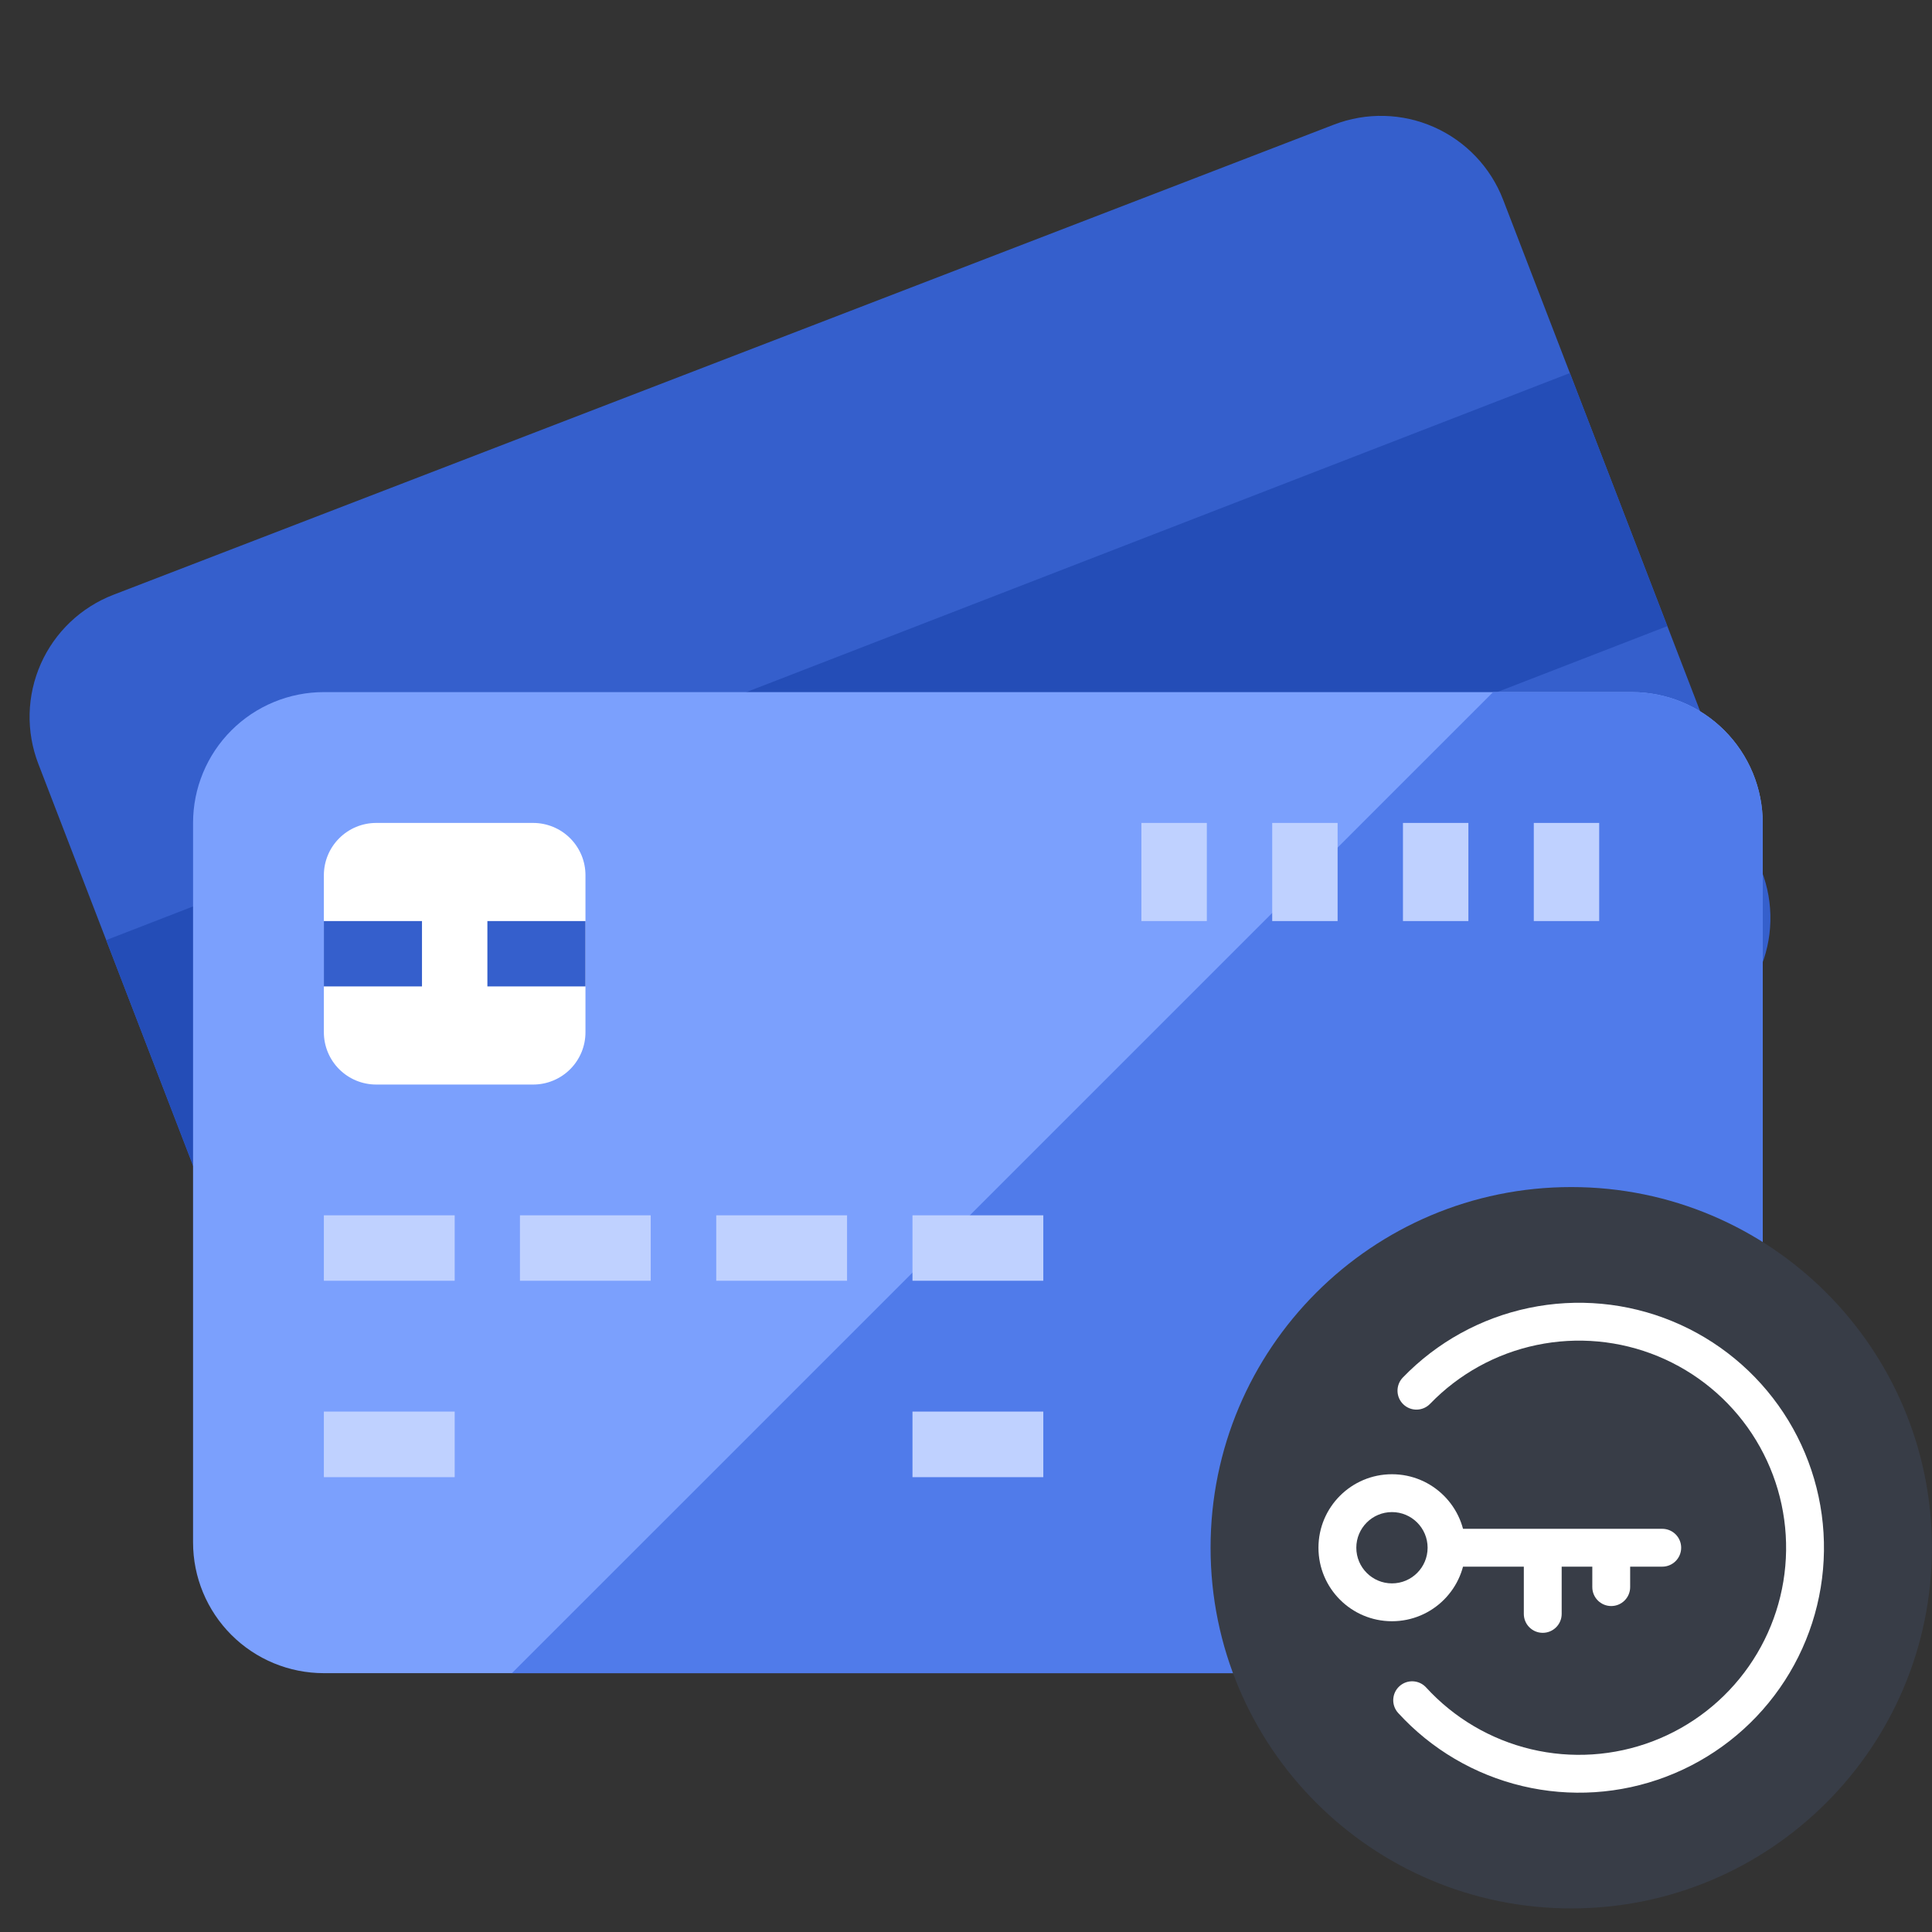 <svg width="81" height="81" viewBox="0 0 81 81" fill="none" xmlns="http://www.w3.org/2000/svg">
<rect x="0" y="0" width="81" height="81" fill="#333333" stroke="none"/>
<g clip-path="url(#clip0)">
<path d="M63.018 8.371L73.859 36.518C74.118 37.19 74.242 37.906 74.224 38.626C74.206 39.346 74.047 40.055 73.755 40.714C73.463 41.372 73.044 41.966 72.522 42.462C72 42.959 71.386 43.347 70.714 43.606L19.536 63.318C18.864 63.577 18.148 63.701 17.428 63.683C16.708 63.665 15.998 63.505 15.34 63.213C14.682 62.921 14.088 62.502 13.591 61.98C13.095 61.458 12.707 60.843 12.448 60.171L1.607 32.025C1.348 31.353 1.224 30.637 1.242 29.917C1.26 29.197 1.42 28.488 1.712 27.829C2.004 27.171 2.423 26.577 2.945 26.081C3.467 25.584 4.082 25.196 4.754 24.937L55.928 5.224C57.286 4.701 58.795 4.739 60.125 5.33C61.454 5.92 62.495 7.014 63.018 8.371Z" fill="#355FCC"/>
<path d="M8.541 50.032L69.903 26.251L65.818 15.641L4.453 39.414L8.541 50.032Z" fill="#244DB7"/>
<path d="M8.094 64.665V34.502C8.094 33.782 8.235 33.069 8.511 32.403C8.786 31.738 9.19 31.133 9.699 30.624C10.208 30.114 10.813 29.71 11.478 29.435C12.144 29.159 12.857 29.017 13.577 29.017H68.418C69.139 29.017 69.852 29.159 70.517 29.435C71.183 29.71 71.787 30.114 72.296 30.624C72.805 31.133 73.209 31.738 73.485 32.403C73.76 33.069 73.902 33.782 73.902 34.502V64.665C73.902 66.12 73.324 67.514 72.296 68.543C71.267 69.571 69.873 70.148 68.418 70.148H13.577C12.123 70.148 10.728 69.571 9.7 68.543C8.671 67.514 8.094 66.12 8.094 64.665Z" fill="#7BA0FD"/>
<path d="M68.419 29.017H62.599L21.461 70.148H68.419C69.874 70.148 71.268 69.571 72.296 68.543C73.325 67.514 73.903 66.12 73.903 64.665V34.502C73.903 33.782 73.761 33.069 73.486 32.403C73.21 31.738 72.806 31.133 72.297 30.624C71.788 30.114 71.183 29.71 70.518 29.435C69.853 29.159 69.139 29.017 68.419 29.017Z" fill="#507BEA"/>
<path d="M13.578 50.953H19.063V53.696H13.578V50.953Z" fill="#BFD1FF"/>
<path d="M13.578 59.181H19.063V61.931H13.578V59.181Z" fill="#BFD1FF"/>
<path d="M38.256 59.181H43.741V61.931H38.256V59.181Z" fill="#BFD1FF"/>
<path d="M21.799 50.953H27.282V53.696H21.799V50.953Z" fill="#BFD1FF"/>
<path d="M30.029 50.953H35.513V53.696H30.029V50.953Z" fill="#BFD1FF"/>
<path d="M38.256 50.953H43.741V53.696H38.256V50.953Z" fill="#BFD1FF"/>
<path d="M64.305 34.502H67.047V38.616H64.305V34.502Z" fill="#BFD1FF"/>
<path d="M58.82 34.502H61.563V38.616H58.82V34.502Z" fill="#BFD1FF"/>
<path d="M53.338 34.502H56.08V38.616H53.338V34.502Z" fill="#BFD1FF"/>
<path d="M47.853 34.502H50.597V38.616H47.853V34.502Z" fill="#BFD1FF"/>
<path d="M13.578 43.276V36.696C13.578 36.114 13.809 35.556 14.221 35.145C14.632 34.733 15.19 34.502 15.772 34.502H22.352C22.641 34.502 22.926 34.559 23.192 34.669C23.459 34.779 23.7 34.94 23.904 35.144C24.108 35.348 24.269 35.59 24.38 35.856C24.49 36.122 24.546 36.407 24.546 36.696V43.276C24.546 43.565 24.49 43.85 24.38 44.116C24.269 44.382 24.108 44.624 23.904 44.828C23.7 45.032 23.459 45.193 23.192 45.303C22.926 45.414 22.641 45.47 22.352 45.47H15.772C15.19 45.47 14.632 45.239 14.221 44.828C13.809 44.416 13.578 43.858 13.578 43.276Z" fill="white"/>
<path d="M13.578 38.616H17.692V41.356H13.578V38.616Z" fill="#355FCC"/>
<path d="M20.434 38.616H24.546V41.356H20.434V38.616Z" fill="#355FCC"/>
<path d="M80.997 64.889C80.997 56.538 74.227 49.768 65.876 49.768C57.524 49.768 50.754 56.538 50.754 64.889C50.754 73.241 57.524 80.011 65.876 80.011C74.227 80.011 80.997 73.241 80.997 64.889Z" fill="#383D47"/>
<path fill-rule="evenodd" clip-rule="evenodd" d="M58.359 63.395C57.534 63.395 56.864 64.064 56.864 64.889C56.864 65.715 57.534 66.384 58.359 66.384C59.184 66.384 59.853 65.715 59.853 64.889C59.853 64.064 59.184 63.395 58.359 63.395ZM55.277 64.889C55.277 63.187 56.657 61.808 58.359 61.808C60.061 61.808 61.441 63.187 61.441 64.889C61.441 66.591 60.061 67.971 58.359 67.971C56.657 67.971 55.277 66.591 55.277 64.889Z" fill="white"/>
<path fill-rule="evenodd" clip-rule="evenodd" d="M60.508 64.889C60.508 64.451 60.863 64.096 61.301 64.096H69.69C70.129 64.096 70.484 64.451 70.484 64.889C70.484 65.328 70.129 65.683 69.69 65.683H61.301C60.863 65.683 60.508 65.328 60.508 64.889Z" fill="white"/>
<path fill-rule="evenodd" clip-rule="evenodd" d="M64.68 64.265C65.119 64.265 65.474 64.621 65.474 65.059V67.664C65.474 68.102 65.119 68.457 64.68 68.457C64.242 68.457 63.887 68.102 63.887 67.664V65.059C63.887 64.621 64.242 64.265 64.68 64.265Z" fill="white"/>
<path fill-rule="evenodd" clip-rule="evenodd" d="M67.551 64.265C67.99 64.265 68.345 64.621 68.345 65.059V66.54C68.345 66.979 67.99 67.334 67.551 67.334C67.113 67.334 66.758 66.979 66.758 66.54V65.059C66.758 64.621 67.113 64.265 67.551 64.265Z" fill="white"/>
<path fill-rule="evenodd" clip-rule="evenodd" d="M69.51 56.861C67.901 56.198 66.129 56.034 64.426 56.39C62.722 56.745 61.165 57.605 59.956 58.857C59.651 59.172 59.149 59.181 58.834 58.876C58.518 58.572 58.51 58.069 58.814 57.754C60.244 56.273 62.086 55.257 64.101 54.836C66.117 54.415 68.212 54.609 70.115 55.394C72.018 56.178 73.641 57.517 74.775 59.235C75.908 60.953 76.499 62.973 76.47 65.031C76.442 67.09 75.796 69.092 74.615 70.778C73.435 72.465 71.775 73.758 69.851 74.489C67.927 75.221 65.827 75.357 63.825 74.881C61.822 74.405 60.009 73.338 58.62 71.818C58.324 71.495 58.347 70.993 58.67 70.697C58.994 70.401 59.496 70.424 59.791 70.748C60.966 72.032 62.499 72.934 64.192 73.337C65.885 73.74 67.66 73.624 69.287 73.006C70.914 72.387 72.317 71.294 73.315 69.868C74.313 68.442 74.859 66.749 74.883 65.009C74.907 63.269 74.408 61.562 73.45 60.109C72.492 58.656 71.119 57.525 69.51 56.861Z" fill="white"/>
</g>
<defs>
<clipPath id="clip0">
<rect width="80" height="80" fill="white" transform="translate(0.998 0.011)"/>
</clipPath>
</defs>
</svg>
